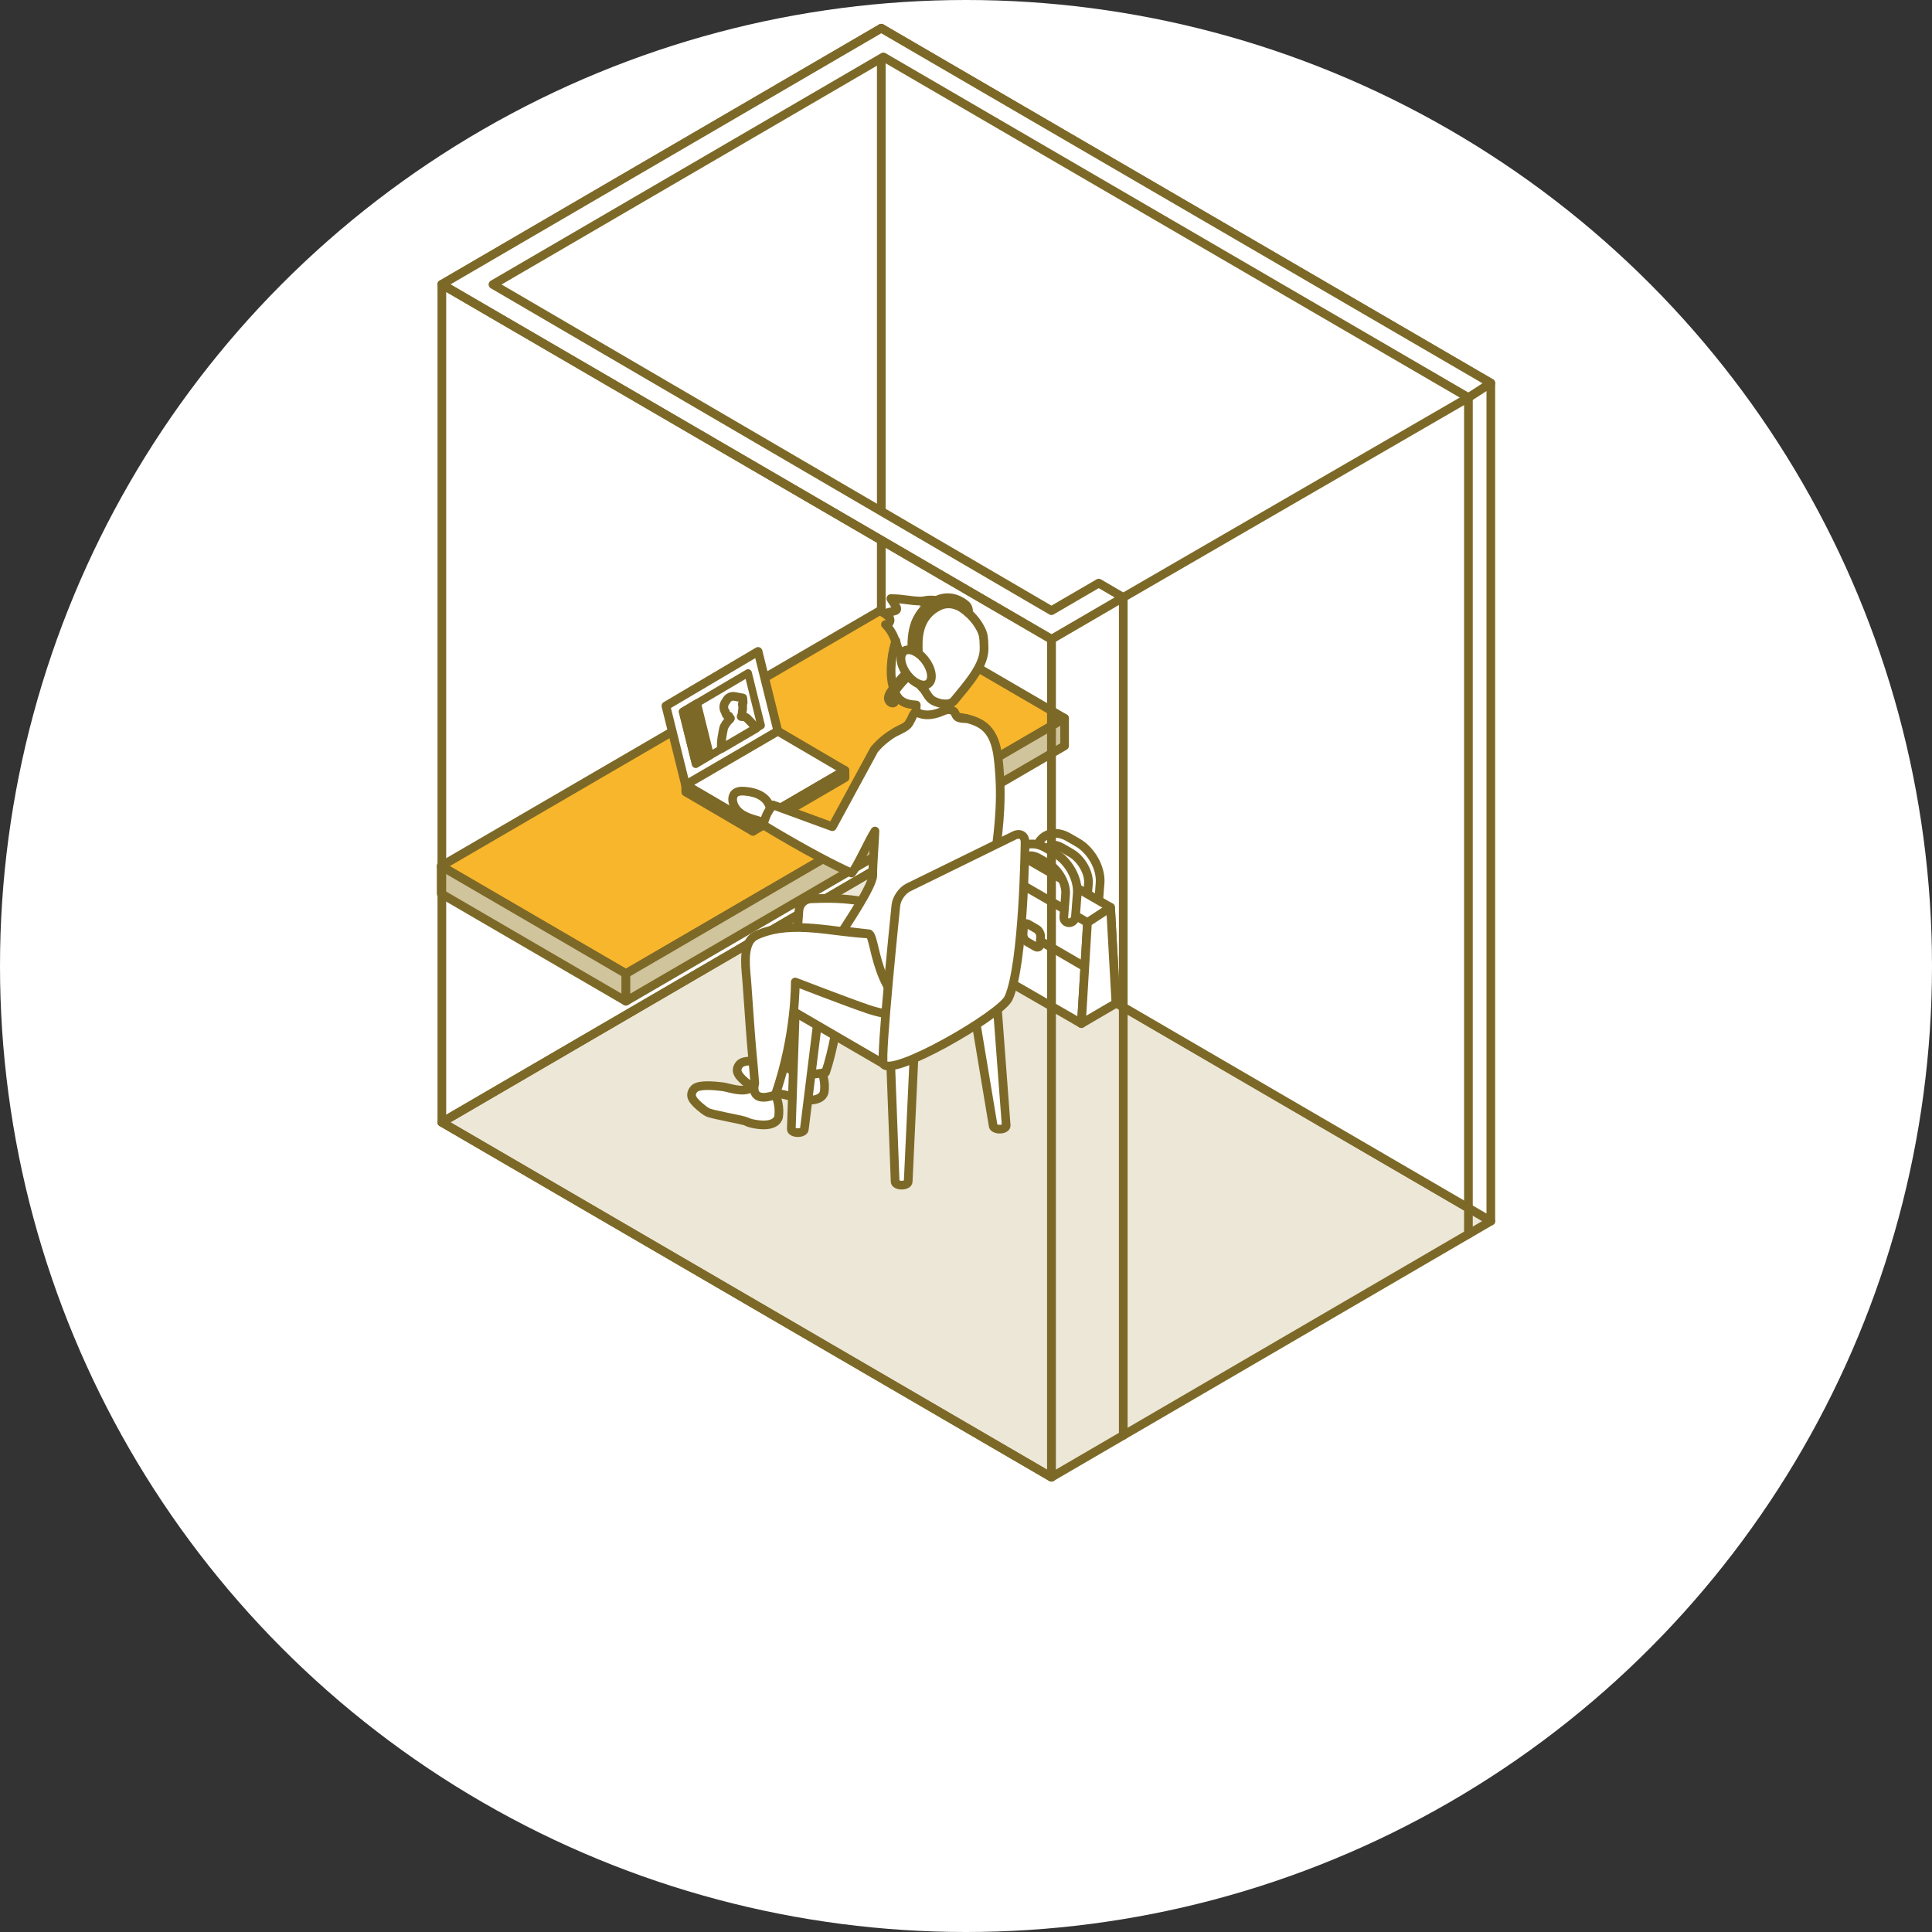 <?xml version="1.0" encoding="UTF-8"?><svg id="_レイヤー_3" xmlns="http://www.w3.org/2000/svg" viewBox="0 0 400 400"><rect x="0" y="0" width="400" height="400" fill="#333333" stroke="none"/><defs><style>.cls-1,.cls-2,.cls-3{fill:#fff;}.cls-4{fill:none;}.cls-4,.cls-5,.cls-6,.cls-2,.cls-7,.cls-3,.cls-8{stroke:#7d6927;stroke-linecap:round;stroke-linejoin:round;}.cls-4,.cls-5,.cls-6,.cls-2,.cls-8{stroke-width:1.8px;}.cls-5{fill:#d0c49c;}.cls-6{fill:#ece7d7;}.cls-9{fill:#5f7c84;}.cls-10{fill:#67371b;}.cls-7{fill:#7d6927;}.cls-7,.cls-3{stroke-width:1.58px;}.cls-11{fill:#2f906c;}.cls-8{fill:#f8b62d;}</style></defs><circle class="cls-1" cx="200" cy="200" r="200"/><polygon class="cls-6" points="182.46 179.34 91.48 232.36 217.69 305.84 308.66 252.81 182.46 179.34"/><polygon class="cls-2" points="308.66 79.32 182.46 5.85 182.46 179.34 308.66 252.81 308.66 79.32"/><line class="cls-4" x1="182.46" y1="179.34" x2="91.48" y2="232.36"/><path class="cls-2" d="m226.2,188.84s-.06,0-.1,0c-.67.02-1.17-.5-1.12-1.18l.37-4.75c.17-2.21-1.48-5.1-3.62-6.32l-1.93-1.11c-.92-.52-1.81-.66-2.33-.35-.5.29-.62,1.01-.66,1.41l-.37,4.75c-.05.68-.65,1.25-1.31,1.27-.67.02-1.17-.5-1.12-1.18l.37-4.75c.13-1.6.85-2.87,2.03-3.57,1.35-.79,3.08-.7,4.76.26l1.93,1.11c2.86,1.64,4.9,5.32,4.66,8.4l-.37,4.75c-.05.64-.58,1.19-1.21,1.26Z"/><polygon class="cls-2" points="212.61 194.65 231.04 207.78 229.93 187.86 209.67 176.16 204.89 179.3 212.61 194.65"/><polygon class="cls-2" points="203.63 200.22 223.89 211.92 225.15 191 204.89 179.3 203.63 200.22"/><polygon class="cls-2" points="223.89 211.92 231.04 207.74 229.93 187.86 225.15 191 223.89 211.92"/><path class="cls-2" d="m221.47,191.04s-.06,0-.1,0c-.67.02-1.17-.5-1.12-1.18l.37-4.75c.17-2.21-1.48-5.1-3.62-6.32l-1.93-1.11c-.92-.52-1.81-.66-2.33-.35-.5.29-.62,1.01-.66,1.41l-.37,4.75c-.05.68-.65,1.25-1.31,1.27-.67.02-1.17-.5-1.12-1.18l.37-4.75c.13-1.6.85-2.87,2.03-3.57,1.35-.79,3.08-.7,4.76.26l1.93,1.11c2.86,1.64,4.9,5.32,4.66,8.4l-.37,4.75c-.05.64-.58,1.19-1.21,1.26Z"/><line class="cls-2" x1="204.38" y1="188.42" x2="224.34" y2="200.03"/><path class="cls-1" d="m211.81,193.45c-.03.56.34,1.25.82,1.53l1.76,1.02c.49.28.91.05.95-.51l.1-1.61c.03-.56-.34-1.25-.82-1.53l-1.76-1.02c-.49-.28-.91-.05-.95.51l-.1,1.61Z"/><path class="cls-4" d="m211.81,193.45c-.03.56.34,1.25.82,1.53l1.76,1.02c.49.28.91.05.95-.51l.1-1.61c.03-.56-.34-1.25-.82-1.53l-1.76-1.02c-.49-.28-.91-.05-.95.51l-.1,1.61Z"/><path class="cls-2" d="m160.52,226.68c1.11,2.26.67,4.57.67,4.57,0,0-.25,2.07-4.22,1.58-.86-.11-1.77-.27-2.55-.67-.62-.31-6.98-1.39-7.89-1.86-.27-.14-.53-.3-.77-.48-2.58-1.99-2.99-2.93-2.26-4.1.47-.75,1.59-1.26,5.99-.74,1.1.13,2.55.71,4.22.72.56,0,1.12-.1,1.62-.36.61-.32,1.52-.44,2.49-.29,1.36.21,2.43.89,2.71,1.64Z"/><path class="cls-2" d="m169.96,221.55c1.11,2.26.67,4.57.67,4.57,0,0-.25,2.07-4.22,1.58-.86-.11-1.77-.27-2.55-.67-.62-.31-6.98-1.39-7.89-1.86-.27-.14-.53-.3-.77-.48-2.58-1.99-2.99-2.93-2.26-4.1.47-.75,1.59-1.26,5.99-.74,1.1.13,2.55.71,4.22.72.56,0,1.12-.1,1.62-.36.61-.32,1.52-.44,2.49-.29,1.36.21,2.43.89,2.71,1.64Z"/><path class="cls-2" d="m192.94,191.32c-12.18-5.89-20.54-5.38-25.03-5.23-1.33.04-2.4,1.08-2.5,2.41l-2.39,32.49s2.16,2.31,7.92,1.02c3.01-8.83,4.21-24.95,4.21-24.95,0,0,11.72,7.78,15.84,9.72,4.97,2.34,2.81-15.99,1.94-15.45Z"/><path class="cls-2" d="m186.37,188.21c1.57,0,2.84.59,2.84,1.32l-1.39,29.32c0,.4-.6.72-1.35.72s-1.35-.32-1.35-.72l-1.6-29.32c0-.73,1.27-1.32,2.84-1.32Z"/><path class="cls-9" d="m185.07,194.78c0,.73,1.27,1.32,2.84,1.32s2.84-.59,2.84-1.32c0-.73-1.27-1.32-2.84-1.32s-2.84.59-2.84,1.32Z"/><path class="cls-2" d="m186.84,207.89c1.57,0,2.84.59,2.84,1.32l-1.65,35.44c0,.4-.6.72-1.35.72s-1.35-.32-1.35-.72l-1.34-35.44c0-.73,1.27-1.32,2.84-1.32Z"/><path class="cls-2" d="m203.02,199c1.57,0,2.84.59,2.84,1.32l2.46,32.74c0,.4-.6.72-1.35.72s-1.35-.32-1.35-.72l-5.45-32.74c0-.73,1.27-1.32,2.84-1.32Z"/><path class="cls-2" d="m167.79,199.36c-1.57,0-2.84.59-2.84,1.32l-1.12,33.1c0,.4.6.72,1.35.72s1.35-.32,1.35-.72l4.11-33.1c0-.73-1.27-1.32-2.84-1.32Z"/><path class="cls-2" d="m207.18,206.76l-23.03,13.49c-.39.23-.86.23-1.25,0l-23.19-13.5c-.83-.48-.83-1.69,0-2.18l23.03-13.49c.39-.23.86-.23,1.25,0l23.19,13.5c.83.48.83,1.69,0,2.18Z"/><path class="cls-2" d="m156.26,224.31s-1.32,4.31,4.26,2.37c4.34-12.45,4.13-23.36,4.13-23.36,0,0,10.73,4.15,15.04,5.61,5.19,1.76,10.24,1.81,14.97-.98,5.35-3.16,8.1-7.65,7.64-10.97l-21.03-6.29s-.52,2.01-1.33,2.66c-7.39-.27-15.61-2.85-22.71.02-.62.25-1.24.54-1.68,1.04-1.81,2.01-1.1,6.48-.92,8.94l.72,10.09c.31,4.33.61,6.56.92,10.89Z"/><polygon class="cls-8" points="91.34 179.32 182.16 126.45 220.41 148.72 129.59 201.59 91.34 179.32"/><polygon class="cls-5" points="91.34 179.32 91.34 185.02 129.59 207.29 129.59 201.59 91.34 179.32"/><line class="cls-2" x1="91.48" y1="58.88" x2="182.46" y2="5.85"/><polygon class="cls-5" points="129.59 201.59 129.59 207.29 133.76 204.86 220.41 154.42 220.41 148.72 129.59 201.59"/><polygon class="cls-2" points="161.05 151.38 141.97 162.65 137.87 146.15 156.95 134.87 161.05 151.38"/><polygon class="cls-3" points="141.34 147.33 154.88 139.34 157.57 150.2 144.04 158.19 141.34 147.33"/><polygon class="cls-2" points="155.88 172.11 141.98 163.97 141.97 162.49 155.86 170.63 155.88 172.11"/><polygon class="cls-2" points="155.86 170.63 141.97 162.49 161.05 151.38 174.94 159.52 155.86 170.63"/><polygon class="cls-2" points="174.94 159.52 174.96 161 155.88 172.11 155.86 170.63 174.94 159.52"/><path class="cls-2" d="m159.7,171.21c-1-.55-1.87-1.07-2.97-1.38-1.1-.31-2.22-.65-3.17-1.28s-1.74-1.62-1.86-2.76c-.06-.51.03-1.06.37-1.44.52-.59,1.43-.6,2.22-.53,2.31.21,4.64,1.09,5.18,3.57.13.61.49.69,1.01,1,.08.05,1.12.69,1.13.68l-1.9,2.14Z"/><path class="cls-2" d="m206.9,159.49c-.3-3.78-.69-8.08-4.33-9.86-3.12-1.53-6.79-1.42-10.11-.69-4.06.89-8.41,2.59-11.46,6.25l-8.67,15.97-12.3-4.5s-.78.94-1.2,1.8c-.46.92-.84,2.31-.84,2.31,0,0,10.59,6.53,18.34,9.99,1.17-1.33,3.42-6.51,4.82-8.7-.06,2.08-.49,7.07-.45,9.15.04,2.21-5.88,10.85-6.23,11.5l5.47.63c1.68,1.11.99,16.54,15.16,18.58,2.22.32,6.12-16.16,7.2-18.73,0,0,2.84-8.91,3.3-12.51.97-7.54,1.91-13.56,1.3-21.19Z"/><path class="cls-2" d="m189.53,149.57l.17-3.61c-2.88-.16-4.16-1.11-4.91-4.19-.73-2.99-.01-7.4.78-9.27.69-1.62,2.74-3.81,8.03-3.38,5.29.43,6.4,4.37,6.13,9.03-.16,2.65-1.24,4.87-2.92,6.27-.47.39-.66,1.03-.51,1.63.4,1.64.7,2.9.7,2.9"/><path class="cls-2" d="m199.78,142.35c-.8.98-1.59,1.9-2.23,2.71-.99,1.24-3.9.58-4.91-.41-.53-.52-.83-1.17-1.25-1.77-.26-.38-.9-.89-1.06-1.29-.29-.76.29-1.37.44-2.08.28-1.4.18-3-.98-3.49-.57-.25-1.06-.02-1.4.48-.17.25-.28.53-.38.81-.05.15-.06.28-.16.39-.95-1.18-1.74-2.73-2.18-4.2-.44-1.49-.51-3.12,0-4.59.92-2.64,3.95-4.49,6.61-4.67,1.35-.09,2.85.29,4.16.58.69.15,1.38.33,2.01.66,2.06,1.05,4.2,3.4,4.97,5.59.33.93.28,2.04.32,3.02.11,2.83-1.96,5.76-3.98,8.26Z"/><path class="cls-2" d="m209.97,172.99l-21.92,10.75c-1.26.62-2.41,2.27-2.56,3.66,0,0-3.26,31.49-2.59,32.86,1.5,3.04,24.31-10.13,25.91-13.61,3.15-6.89,3.42-32.23,3.42-32.23.02-1.4-1-2.05-2.27-1.43Z"/><polygon class="cls-2" points="308.66 79.32 304.02 82.31 182.89 11.79 102.06 58.9 217.69 126.43 227.48 120.73 232.56 123.69 217.69 132.35 91.48 58.88 182.46 5.85 308.66 79.32"/><path class="cls-2" d="m200.02,125.27c-.55-.52-3.08-2.47-6.15-.97-5.41,2.65-5.16,8.1-5.03,11.03.03.69,1.35.75,1.31-.06-.13-2.82-.33-7.53,4.3-9.8,2.32-1.14,4.61.28,4.63.29,0,0,1.03.65,1.43,1.15,0,0,.18-1.02-.49-1.65Z"/><path class="cls-2" d="m189.54,138.61c-1.95,1.57-3.85,3.73-4.7,5.2-.01.02-.03.05-.04.07.03.02.05.05.08.08.26.3.53.95.37,1.33-.07.16-.22.26-.4.27-.53.01-.91-.5-.93-.98,0-.21.03-.42.11-.61.07-.17.15-.34.25-.5.82-1.41,2.58-3.46,4.47-5.06.14-.12.42-.35.42-.35,0,0,.5.63.38.54Z"/><path class="cls-2" d="m186.53,136.35c0,1.75,1.4,3.98,3.15,4.99,1.74,1.01,3.16.42,3.16-1.33s-1.4-3.98-3.15-4.99c-1.74-1.01-3.16-.42-3.16,1.33Z"/><polygon class="cls-7" points="144.33 145.54 147.02 156.4 144.04 158.19 141.34 147.33 144.33 145.54"/><polygon class="cls-11" points="155.83 150.7 155.83 150.69 155.83 150.7 155.83 150.7"/><path class="cls-10" d="m153.94,146.35c.08-.1.26-.27.27-.38,0,0,.3.91.03,1.42-.26.51-.56.69-.59.51-.01-.06.36-1.37.26-1.52,0-.01.02-.02.03-.03Z"/><path class="cls-2" d="m154.63,148.67c-.27-.28-.87-.31-1.18-.32.09-.21.16-.4.18-.48.03-.15.03-.37.05-.52.02-.15.09-.52.09-.62,0-.12.04-.56-.09-.93.09-.06.18-.12.18-.18.02-.24-.07-1.11-.07-1.11,0,0-1.17-.21-1.7-.32s-1.38.1-1.76.97c-.69.73-.5,1.8-.21,2.15.04.04.06.06.09.09-.04.14.05.37.17.57.13.22.37.29.53.28.06.22.23.39.32.48-.09.13-.14.25-.18.27-.03.01-.07.04-.11.07-.37.3-1.05,1.28-1.13,1.73-.09.49-.67,3.02-.42,4.17l7.15-4.18c-.29-.52-1.8-2.02-1.91-2.13Z"/><path class="cls-1" d="m200.02,148.75c-.47.1-1.6-.05-1.91-.41s-.37-.97-.8-1.18c-.84-.42-1.44-.21-2.31.16-1.29.55-2.9.91-4.25.52-.19-.05-.96-.33-1.15-.31-.52.04-.71,1.03-1,1.47-.58.89-.26,1.21-3.08,2.49l4.06,1.39,9.78-.87.67-3.26Z"/><path class="cls-2" d="m191.08,124.46c-3.03-.04-3.62-.49-6.65-.53l1.04,1.6c.14.21.28.48.16.7-.09.17-.3.23-.48.27-.56.14-1.12.28-1.68.43-.18.21.16.46.39.63.33.24.5.69.39,1.08s-.51.69-.92.66c1.07,1.07,1.83,2.44,2.17,3.91"/><line class="cls-2" x1="304.02" y1="82.31" x2="304.02" y2="255.51"/><line class="cls-4" x1="232.56" y1="297.18" x2="232.56" y2="123.69"/><line class="cls-4" x1="217.69" y1="132.35" x2="217.69" y2="305.84"/><path class="cls-4" d="m200.02,148.75c-.47.1-1.6-.05-1.91-.41s-.37-.97-.8-1.18c-.84-.42-1.44-.21-2.31.16-1.29.55-2.9.91-4.25.52-.19-.05-.96-.33-1.15-.31-.52.04-.71,1.03-1,1.47-.58.89-.26,1.21-3.08,2.49"/><polygon class="cls-4" points="217.69 132.35 91.48 58.88 91.48 232.36 217.69 305.84 217.69 132.35"/><line class="cls-4" x1="232.56" y1="123.69" x2="304.02" y2="82.31"/></svg>